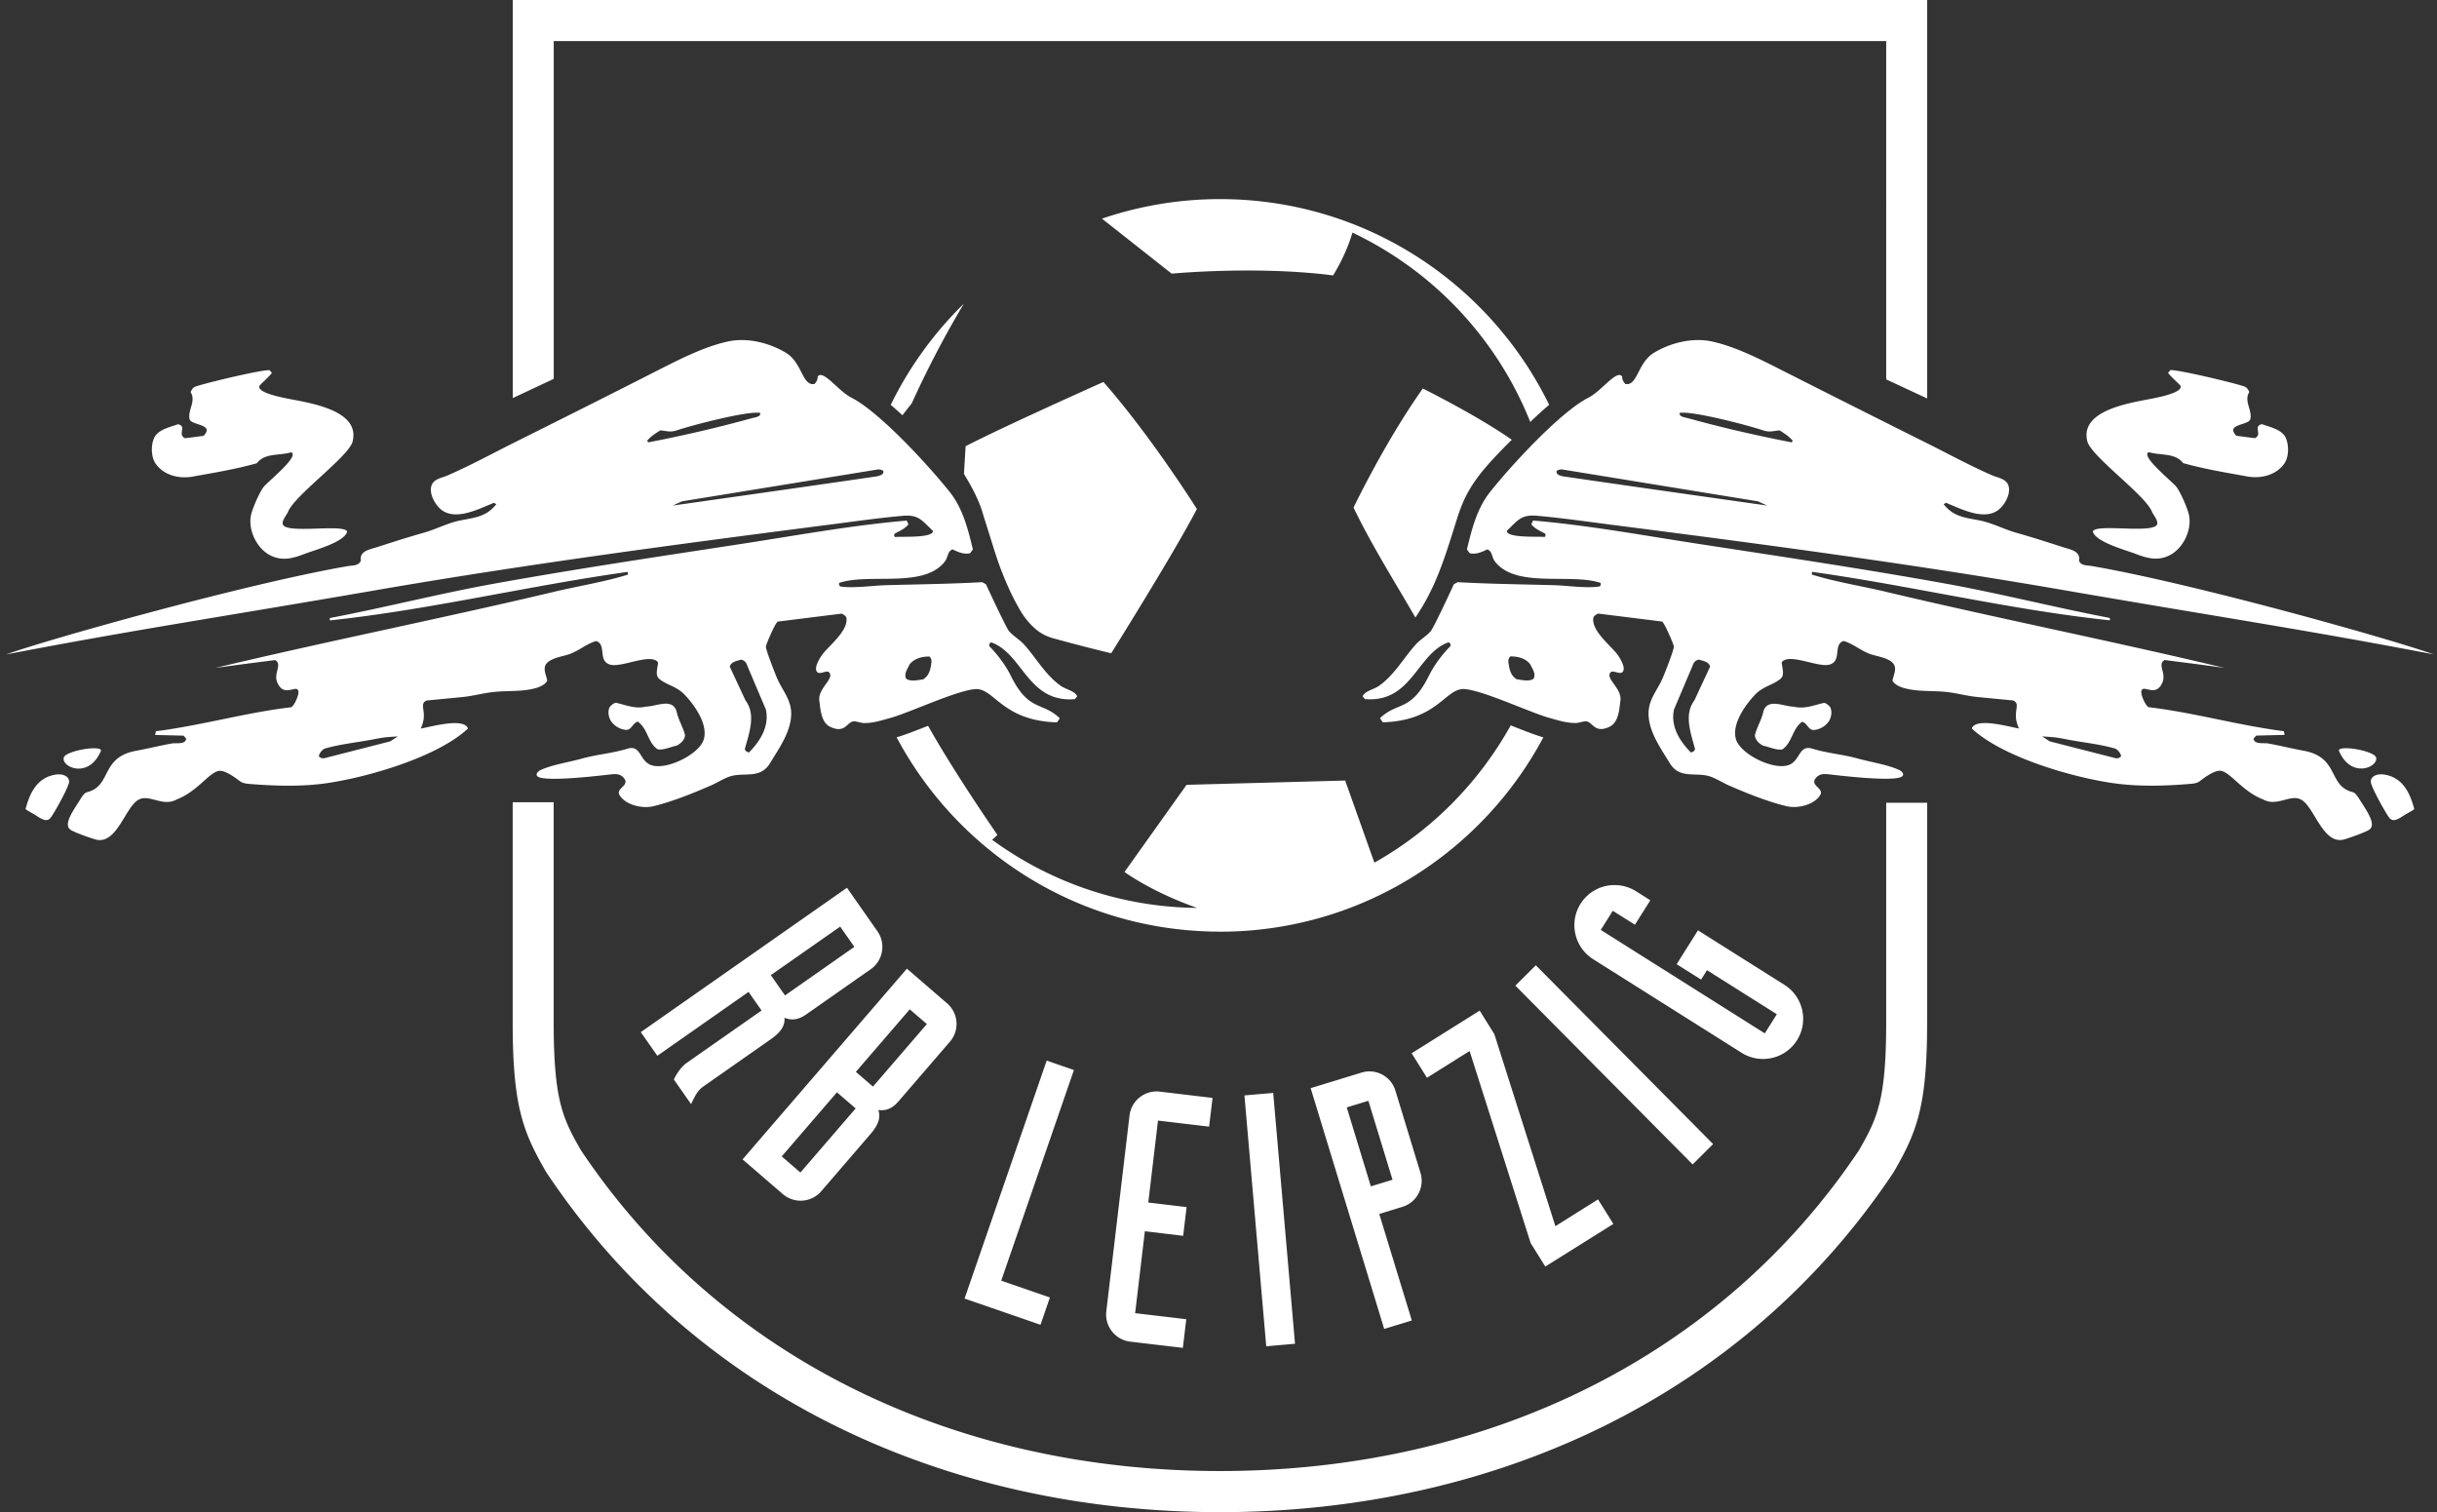 <svg xmlns="http://www.w3.org/2000/svg" fill="none" viewBox="0 0 303 188"><rect x="0" y="0" width="303" height="188" fill="#333333" stroke="none"/><g fill="#fff" clip-path="url(#leipzig-logo-svg-a)"><path d="M284.048 57.583c.547-.813.555-2.31.129-3.19-.493-1.01-1.99-1.307-2.939-1.656-1.185.258.129 1.29-.889 1.739l-2.294-.296c-1.443-1.489 1.573-1.284 1.74-2.081.25-1.155-.843-2.226-.129-3.358-.13-.273-.297-.57-.593-.683-1.185-.426-8.249-2.112-9.221-2.044l-.296.342c.281.395 1.473 1.474 1.526 1.573.471.85-2.704 1.458-3.228 1.572-2.537.532-9.327 1.352-8.332 5.355.463 1.883 7.208 6.676 8.036 8.758.175.448 1.056 1.382.471 1.785-1.238.843-7.489-.281-7.824.683.35 1.307 4.064 2.294 5.272 2.757 1.42.547 2.749.95 4.246.213 1.678-.828 2.772-3.046 2.468-4.892-.144-.843-1.055-2.916-1.572-3.607-.486-.654-4.595-3.905-3.441-4.338 1.383.441 3.274.046 4.254 1.36 2.582.73 5.347 1.185 7.99 1.663 1.702.304 3.631-.167 4.634-1.663l-.008.008Zm-56.549 31.886c.212-.47.303-1.063.045-1.572-.213-.213-.425-.471-.767-.509-1.193.258-2.377.805-3.737.47-1.238 0-3.236-1.108-3.783.555-.212 1.064-.812 1.96-1.063 2.978 0 .554.509 1.063 1.018 1.314.767.167 1.701.592 2.385.47 1.276-.895 1.192-2.506 2.461-3.44.683.167.767 1.109 1.534 1.018.767-.084 1.534-.555 1.914-1.276l-.007-.008Zm30.997-19.764c.221-1.207-1.139-1.397-1.959-1.663-1.968-.638-3.92-1.261-5.902-1.823-1.458-.418-2.917-1.185-4.383-1.489-1.845-.38-3.304-.418-4.595-2.043l.296-.175c1.747.699 4.557 2.195 6.38.98.866-.577 1.77-2.127 1.36-3.182-.311-.798-1.284-.904-1.96-1.193-2.863-1.246-5.674-2.788-8.469-4.178a3201.442 3201.442 0 0 1-17.72-8.91c-2.682-1.359-5.728-2.924-8.675-3.57-2.4-.523-5.134.137-7.223 1.398-2.074 1.254-2.021 4.185-3.57 3.874-.22-.25-.41-.554-.38-.896-.623-.995-2.582 1.792-4.17 2.59-3.532 1.777-9.737 8.553-12.29 11.78-1.61 2.036-2.256 4.634-2.848 7.103l.342.47c.775.183 1.489-.129 2.165-.47.645.167.584.972.934 1.443 2.575 3.471 9.434 1.458 13.178 2.72.053.227 0 .44-.258.462-1.679.213-3.904-.136-5.621-.182-3.965-.106-7.93-.152-11.895-.372l-.47.258c-.365.813-2.545 5.484-2.894 5.864-.532.585-1.314 1.033-1.877 1.663-1.534 1.717-2.65 3.798-4.58 5.135-.577.403-1.739.623-1.997 1.276l.296.342c5.856.479 6.449-5.666 10.376-7.056.212.038.296.273.25.47-.972.973-2.028 2.37-2.636 3.609-2.293 4.64-3.919 3.228-6.122 5.355l.342.508c6.479-.19 7.664-3.835 9.776-4.124 1.808-.25 8.568 2.917 10.801 3.532 1.116.311 2.225.691 3.41.676.395 0 .927-.22 1.269-.205.866.03 1.04 1.572 2.939.676 1.14-.54 1.216-2.165 1.36-3.274.175-1.33-1.481-2.468-1.36-3.19.167-1.018 1.443.342 1.74-.555.174-.539-.486-1.625-.805-2.035-.851-1.094-3.267-2.962-2.932-4.55.03-.152.486-.486.638-.463l7.869.98c.273.03 1.473 2.825 1.488 3.106.023.426-1.124 3.304-1.359 3.866-.661 1.565-1.808 2.697-1.785 4.512.023 2.218 1.519 4.284 2.636 6.122 1.238 2.036 3.22 1.071 5.013 1.656.736.25 1.534.752 2.256 1.079 2.286 1.002 4.838 2.035 7.261 2.62 1.322.319 3.38-.129 4.162-1.36.57-.903-1.359-1.177-.508-2.172.455-.524 1.017-.493 1.655-.425 1.36.152 8.363 1.002 9.092.213.251-.266-.121-.616-.334-.722-1.413-.684-3.593-1.01-5.15-1.443-1.876-.532-3.82-.661-5.696-1.238-1.595-.486-1.497 1.147-2.636 1.868-1.717 1.102-6.327-1.094-6.889-3.06-.54-1.892 1.192-4.292 2.423-5.568.972-1.003 2.149-1.147 3.106-1.915.608-.486.175-1.443.167-2.08.942-1.186 4.497.698 5.948.296 1.572-.441.402-2.522 1.747-2.932 1.185.334 2.119 1.192 3.274 1.61.858.311 2.369.47 2.931 1.23.449.608-.015 1.444-.129 2.082.418.79 1.74 1.033 2.552 1.154 1.307.19 2.735.114 4.072.25 1.329.138 2.658.517 3.965.639l4.42.425c1.064.51-.258 1.428.722 3.487-1.048-.152-5.37-1.444-5.872 0 3.813 3.554 12.473 6.069 17.6 6.798 3.137.448 6.456.35 9.608.083.471-.038.896-.114 1.177-.364 0 .022 1.687-1.398 2.591-1.254 1.23.205 2.666 2.568 5.233 3.547 1.747.988 3.403-.721 4.762.046 1.664.942 2.704 5.674 5.355 4.93.54-.152 2.834-.95 3.153-1.254.873-.714-.601-2.605-1.36-3.866-.274-.387-.456-.676-.775-.76-3.084-.782-1.625-4.299-6.031-5.134-1.982-.372-2.468-.54-4.458-.912-.54-.106-1.755.168-1.816-.607-.015 0 .327-.372.327-.372l3.524-.084-.083-.463c-5.652-.714-11.189-2.317-16.832-2.985-.426-.251-.957-1.55-.897-1.952.168-1.033 1.801.88 2.636-1.147.486-1.178-.684-2.188.258-2.765 2.477.319 4.96.63 7.444.98-14.021-3.35-28.165-6.153-42.179-9.48-3.038-.721-6.144-1.2-9.137-2.126l.045-.335c12.366 1.732 24.61 4.717 37.029 6.031v-.296c-6.866-1.306-13.664-3.053-20.538-4.291-10.247-1.846-20.577-3.38-30.869-4.96-6.715-1.033-13.543-2.287-20.318-2.864l-.213.47c.456.555 1.086.821 1.701 1.148.091.137.091.319-.038.425-.866-.091-4.717.16-4.717-.76 1.436-1.359 1.785-2.065 3.867-1.868 3.243.296 6.509.775 9.737 1.185 18.602 2.385 37.34 4.876 55.821 8.082 19.49 3.372 29.805 4.884 45.824 7.96-5.438-1.952-29.98-8.834-42.505-10.983-.585-.107-1.329-.008-1.61-.676l.022.007Zm-4.595 21.845c.972.084 1.504.061 2.78.32 2.081.425 4.163.592 6.289 1.192.342.13.714.608.752.95-.129.212-.433.273-.6.273l-8.287-2.12-.926-.615h-.008Zm-45.741-3.402 2.294-5.401c.083-.38.471-.767.851-.722.509.168 1.147.251 1.321.851l-1.959 4.208c-1.36 1.785-.38 4.254.083 6.039-.045.258-.304.387-.516.425-1.36-1.36-2.59-3.274-2.082-5.4h.008Zm-17.47-3.775c-.524.394-1.443.174-2.096.083-.79-.433-.965-1.352-1.056-2.233 0-.213.045-.44.266-.615.919 0 1.838.22 2.446.964.265.57.744 1.178.432 1.793l.008.008Zm27.891-22.043 1.14.524s-16.832-2.377-24.952-3.57c-.342-.038-1.398-.144-1.223-.744.205-.13.463-.213.722-.167l24.313 3.957Zm4.33-7.512-.175.175c-4.291-.836-8.712-1.846-12.92-3.016-.327-.091-1.071-.152-.98-.638 1.542-.296 8.598 1.565 10.376 2.165.79.266 1.253.083 2.043 0 .6.38 1.208.76 1.656 1.314ZM75.813 87.889c-.258.51-.167 1.11.046 1.573.38.721 1.147 1.192 1.914 1.276.767.083.85-.851 1.534-1.018 1.276.934 1.193 2.552 2.461 3.44.676.13 1.618-.295 2.385-.47.51-.25 1.018-.767 1.018-1.314-.258-1.018-.85-1.914-1.063-2.978-.547-1.656-2.545-.554-3.783-.554-1.36.342-2.544-.213-3.737-.471-.342.045-.554.296-.767.509l-.008.007Zm57.826-.972.296-.342c-.258-.653-1.42-.873-1.997-1.276-1.93-1.337-3.046-3.418-4.58-5.135-.563-.63-1.353-1.078-1.877-1.663-.349-.38-2.521-5.051-2.894-5.864l-.47-.258c-3.958.22-7.93.266-11.895.372-1.717.046-3.942.395-5.621.182-.258-.03-.311-.235-.258-.463 3.752-1.268 10.603.752 13.178-2.72.35-.47.296-1.275.934-1.442.684.334 1.398.653 2.165.47l.342-.47c-.592-2.469-1.238-5.067-2.848-7.102-2.553-3.22-8.751-10.004-12.283-11.781-1.587-.798-3.539-3.585-4.17-2.59.031.342-.159.645-.379.896-1.55.311-1.504-2.62-3.57-3.874-2.097-1.26-4.824-1.921-7.224-1.397-2.947.645-5.993 2.21-8.674 3.57a2277.16 2277.16 0 0 1-17.713 8.91c-2.795 1.397-5.606 2.931-8.47 4.177-.675.296-1.648.403-1.959 1.193-.41 1.055.494 2.605 1.36 3.182 1.83 1.215 4.633-.281 6.38-.98l.296.175c-1.291 1.625-2.75 1.656-4.595 2.043-1.466.304-2.924 1.079-4.383 1.489-1.99.562-3.942 1.185-5.902 1.823-.82.266-2.18.456-1.96 1.663-.28.669-1.025.57-1.61.676C30.733 72.538 6.192 79.421.753 81.365c16.02-3.084 26.327-4.588 45.825-7.96 18.48-3.198 37.218-5.69 55.82-8.082 3.236-.41 6.494-.89 9.738-1.185 2.081-.198 2.43.516 3.866 1.868 0 .92-3.859.669-4.717.76-.137-.107-.129-.289-.038-.426.615-.326 1.246-.592 1.702-1.147l-.213-.47c-6.775.577-13.596 1.83-20.319 2.863-10.292 1.58-20.622 3.114-30.868 4.96-6.874 1.238-13.665 2.985-20.539 4.292v.296c12.419-1.322 24.663-4.3 37.029-6.031l.046.334c-2.993.927-6.1 1.405-9.138 2.127-14.014 3.327-28.157 6.13-42.179 9.48 2.484-.35 4.96-.662 7.444-.98.942.577-.235 1.587.258 2.764.843 2.036 2.469.122 2.636 1.147.068.403-.471 1.71-.896 1.952-5.652.669-11.189 2.271-16.832 2.985l-.084.464 3.524.083s.342.372.327.372c-.06.775-1.276.502-1.815.608-1.99.372-2.476.54-4.459.912-4.405.835-2.947 4.352-6.03 5.134-.32.084-.51.372-.776.76-.752 1.261-2.233 3.144-1.36 3.866.32.311 2.614 1.101 3.153 1.253 2.65.745 3.691-3.995 5.355-4.93 1.36-.766 3.015.943 4.762-.045 2.568-.98 4.003-3.342 5.234-3.547.904-.144 2.582 1.276 2.59 1.253.289.243.706.327 1.177.365 3.153.258 6.472.364 9.609-.084 5.127-.737 13.786-3.243 17.599-6.798-.494-1.443-4.816-.152-5.871 0 .98-2.058-.342-2.977.721-3.486l4.42-.426c1.307-.121 2.636-.5 3.966-.638 1.337-.144 2.757-.068 4.07-.25.814-.122 2.135-.365 2.553-1.155-.114-.638-.577-1.481-.13-2.081.563-.752 2.075-.92 2.933-1.23 1.154-.426 2.089-1.277 3.274-1.61 1.344.41.167 2.49 1.747 2.931 1.45.403 5.005-1.481 5.947-.296 0 .638-.433 1.595.167 2.081.957.767 2.135.912 3.107 1.914 1.23 1.276 2.962 3.677 2.423 5.568-.555 1.975-5.173 4.162-6.89 3.06-1.139-.72-1.04-2.361-2.635-1.868-1.876.57-3.82.707-5.697 1.238-1.55.433-3.737.76-5.15 1.444-.212.106-.585.463-.334.721.73.79 7.732-.06 9.092-.213.638-.068 1.208-.098 1.656.426.85.995-1.079 1.268-.51 2.172.783 1.231 2.842 1.679 4.163 1.36 2.423-.585 4.983-1.626 7.262-2.62.729-.327 1.519-.829 2.256-1.08 1.8-.584 3.782.38 5.013-1.655 1.116-1.838 2.613-3.904 2.636-6.122.015-1.808-1.132-2.947-1.785-4.512-.236-.57-1.383-3.448-1.36-3.866.015-.281 1.215-3.069 1.489-3.107l7.869-.98c.152-.023.607.312.638.464.326 1.587-2.081 3.456-2.932 4.55-.319.41-.988 1.496-.805 2.035.296.896 1.572-.47 1.739.555.122.721-1.527 1.86-1.359 3.19.144 1.109.22 2.734 1.359 3.273 1.899.897 2.066-.653 2.94-.675.341-.016.873.197 1.268.205 1.185.015 2.286-.365 3.411-.676 2.233-.616 8.993-3.783 10.801-3.532 2.111.288 3.296 3.934 9.775 4.124l.342-.509c-2.203-2.134-3.836-.722-6.122-5.355-.608-1.238-1.664-2.636-2.636-3.608-.045-.197.038-.425.251-.47 3.927 1.39 4.519 7.527 10.376 7.056l.007-.008ZM49.456 91.55l-.926.616-8.287 2.119c-.167 0-.471-.06-.6-.274.045-.341.41-.82.752-.95 2.127-.6 4.208-.766 6.29-1.192 1.275-.258 1.8-.235 2.78-.319h-.009Zm45.75-3.402c.508 2.126-.722 4.04-2.082 5.4-.213-.038-.471-.175-.517-.425.471-1.785 1.451-4.246.084-6.039l-1.96-4.208c.175-.592.813-.676 1.322-.85.387-.046.767.341.85.721l2.294 5.4h.008Zm-.684-36.809c.09.486-.654.547-.98.638a167.657 167.657 0 0 1-12.92 3.016l-.175-.175c.448-.562 1.056-.942 1.656-1.314.79.083 1.253.266 2.043 0 1.77-.6 8.834-2.461 10.376-2.165Zm14.074 7.945c-8.119 1.193-24.952 3.57-24.952 3.57l1.14-.524 24.314-3.957c.258-.046.508.038.721.167.175.592-.881.699-1.223.744Zm7.224 22.947c-.091.873-.266 1.792-1.056 2.233-.653.09-1.572.303-2.096-.084-.312-.608.174-1.223.432-1.792.608-.745 1.527-.965 2.446-.965.221.175.266.395.266.615l.008-.007ZM43.843 54.863c.995-4.01-5.795-4.823-8.332-5.355-.524-.114-3.7-.721-3.228-1.572.053-.099 1.245-1.177 1.526-1.572l-.296-.342c-.972-.076-8.044 1.618-9.22 2.043-.305.114-.472.403-.593.684.714 1.14-.372 2.203-.13 3.357.168.798 3.183.593 1.74 2.081l-2.294.297c-1.025-.449.296-1.482-.889-1.74-.95.35-2.445.646-2.94 1.656-.425.874-.417 2.37.13 3.19 1.003 1.497 2.932 1.967 4.633 1.664 2.644-.479 5.408-.927 7.99-1.664.98-1.314 2.864-.919 4.254-1.36 1.155.441-2.954 3.684-3.44 4.338-.524.699-1.428 2.765-1.573 3.608-.303 1.845.79 4.063 2.469 4.891 1.504.737 2.825.327 4.246-.212 1.208-.464 4.922-1.451 5.271-2.758-.342-.964-6.585.16-7.823-.683-.593-.403.288-1.337.47-1.785.821-2.074 7.574-6.874 8.037-8.758l-.008-.008ZM12.572 93.29c-.213-.669-4.405.076-4.64.888-.343 1.193 3.151 2.758 4.64-.888Zm-9.388 7.292c.083.129.577.372.797.509.889.478 1.732 1.329 2.325.562.311-.388 1.952-3.22 2.256-4.292.129-.433-.168-1.048-1.193-1.086h-.205c-2.666.266-3.517 2.567-3.988 4.314l.008-.007Zm292.242-6.411c-.235-.813-4.428-1.557-4.64-.889 1.488 3.639 4.975 2.074 4.64.889Zm-.63 3.19c.311 1.071 1.952 3.904 2.256 4.292.592.767 1.436-.084 2.324-.562.221-.137.707-.38.798-.509-.471-1.74-1.314-4.049-3.98-4.315h-.205c-1.026.038-1.314.654-1.193 1.087v.007Z"/><path d="M239.614 127.09V99.8h-5.097v27.29c0 9.693-1.124 11.979-3.38 15.913-17.25 25.788-46.402 39.885-79.458 39.885-33.057 0-62.209-14.097-79.45-39.885-2.257-3.934-3.388-6.22-3.388-15.913V99.738h-5.097v27.352c0 10.3 1.238 13.544 4.064 18.458l.182.296C86.827 174.024 118.114 188 151.679 188c33.565 0 64.844-13.976 83.689-42.156l.182-.296c2.826-4.914 4.056-8.15 4.056-18.458h.008ZM113.351 50.17a124.012 124.012 0 0 1 6.487-12.412 45.661 45.661 0 0 0-9.092 12.578c.486.41.972.843 1.458 1.292.372-.486.752-.973 1.147-1.466v.007Zm78.782 107.295 8.462-5.301-1.907-3.046-5.301 3.327-7.589-23.873-1.823-2.925-8.461 5.302 1.906 3.046 5.302-3.327 7.588 23.873 1.823 2.924Zm-4.17-102.8c-4.451-3.09-11.059-6.364-11.059-6.364-4.702 6.623-8.614 14.804-8.614 14.804 2.317 4.838 5.781 10.3 7.687 13.672 2.56-3.76 3.616-7.3 5.211-12.381 1.162-3.691 2.719-5.69 6.775-9.723v-.007Zm-39.148 8.622s-5.681-9.046-11.621-15.799c0 0-12.525 5.59-17.136 7.99l-.205 3.419c.068.228 1.724 2.613 2.423 5.203l1.405 4.481c.167.51.319.965.319.965.312.919.745 2.058 1.269 3.235a30.001 30.001 0 0 0 1.625 3.19 9.238 9.238 0 0 0 1.785 2.165c.015.016.038.03.053.046a5.568 5.568 0 0 0 2.18 1.162c2.165.6 4.603 1.238 7.247 1.876 0 0 7.899-12.6 10.649-17.933h.007Zm2.864-38.533a45.48 45.48 0 0 0-14.667 2.43l8.666 6.837s10.573-1.003 20.076.22c1.359-2.248 2.058-4.14 2.4-5.324a44.252 44.252 0 0 1 22.111 23.546 53.45 53.45 0 0 1 2.347-2.134c-7.398-15.146-22.947-25.575-40.933-25.575Zm58.775 120.012 2.544-2.53-21.905-22.088-.137-.137-2.545 2.53 21.906 22.088.137.137Zm1.793-24.139 8.674 5.468-1.497 2.378-20.394-12.86 1.496-2.377 2.75 1.732 1.914-3.038-1.777-1.125a4.995 4.995 0 0 0-2.659-.767 4.97 4.97 0 0 0-4.238 2.324c-1.466 2.332-.767 5.424 1.565 6.89l18.457 11.636a4.96 4.96 0 0 0 2.651.767 4.967 4.967 0 0 0 4.238-2.324c1.466-2.332.767-5.423-1.564-6.889l-10.748-6.775-2.651 4.208 3.038 1.914.737-1.17.008.008Zm-36.71 43.545-4.049-13.246 2.871-.881a3.35 3.35 0 0 0 2.006-1.656 3.376 3.376 0 0 0 .243-2.59l-3.107-10.186a3.37 3.37 0 0 0-4.238-2.256l-6.305 1.929 9.085 29.745.06.19 3.434-1.049Zm-5.097-16.68-2.993-9.813 2.689-.821 3.001 9.814-2.689.82h-.008Zm-9.426 19.574-2.712-31.187-3.577.311 2.711 31.188 3.578-.312Zm-13.52-3.053-6.358-.752 1.208-10.186 4.762.57.426-3.57-4.763-.57 1.208-10.186 6.357.752.426-3.57-6.548-.782a3.393 3.393 0 0 0-3.775 2.978l-2.886 24.328a3.4 3.4 0 0 0 2.97 3.776l6.547.774.426-3.57v.008Zm4.185-48.179c17.424 0 32.555-9.791 40.211-24.162l-.053-.015c-.896-.25-2.233-.775-3.783-1.383-.068-.03-.152-.06-.22-.09-3.972 7.132-9.836 13.071-16.953 17.067l-3.631-10.209-19.718.532-7.718 10.831s3.229 2.423 9.024 4.474c-9.533-.099-18.321-3.236-25.483-8.469.235-.198.463-.41.653-.615 0 0-5.34-7.695-8.614-13.559-.022.008-.06.023-.083.03-1.55.608-2.887 1.14-3.783 1.383l-.053.015c7.656 14.371 22.787 24.162 40.211 24.162l-.007.008Zm-21.147 45.475-6.046-2.089 9.039-26.19-3.387-1.169-10.209 29.585 9.441 3.258 1.17-3.395h-.008Zm-21.343-23.311c.152.023.288.03.425.03.782 0 1.451-.349 2.096-1.094l6.388-7.413a3.38 3.38 0 0 0-.349-4.785l-4.99-4.307-20.433 23.714 4.998 4.306a3.399 3.399 0 0 0 2.218.828c.988 0 1.93-.433 2.575-1.185l6.13-7.117c.972-1.131 1.283-2.066.957-2.97l-.015-.007Zm-2.803-.19-.084.099-6.783 7.869-2.324-2.005 6.867-7.968 2.324 2.005Zm2.157-2.712-2.127-1.838 6.7-7.77 2.126 1.83-6.699 7.771v.007Zm-15.465-11.765 1.61 2.301-9.312 6.517c-.706.501-1.23 1.337-1.542 1.952l-.053.107 2.142 3.061.144-.297c.35-.714.677-1.397 1.368-1.883l8.439-5.91c1.222-.858 1.747-1.686 1.663-2.643.296.114.623.205.995.205.547 0 1.109-.205 1.709-.623l8.013-5.613a3.356 3.356 0 0 0 1.398-2.195 3.35 3.35 0 0 0-.562-2.537l-3.783-5.401-25.635 17.949 2.058 2.939 11.348-7.945v.016Zm2.765-2.097.106-.076 8.515-5.955 1.762 2.514-.106.076-8.515 5.963-1.762-2.514v-.008Zm138.674-74.065 5.097 2.37V0H63.751v49.493l5.097-2.392V5.104h165.669V47.17Z"/></g><defs><clipPath id="leipzig-logo-svg-a"><path fill="#fff" d="M.746 0H302.62v188H.746z"/></clipPath></defs></svg>